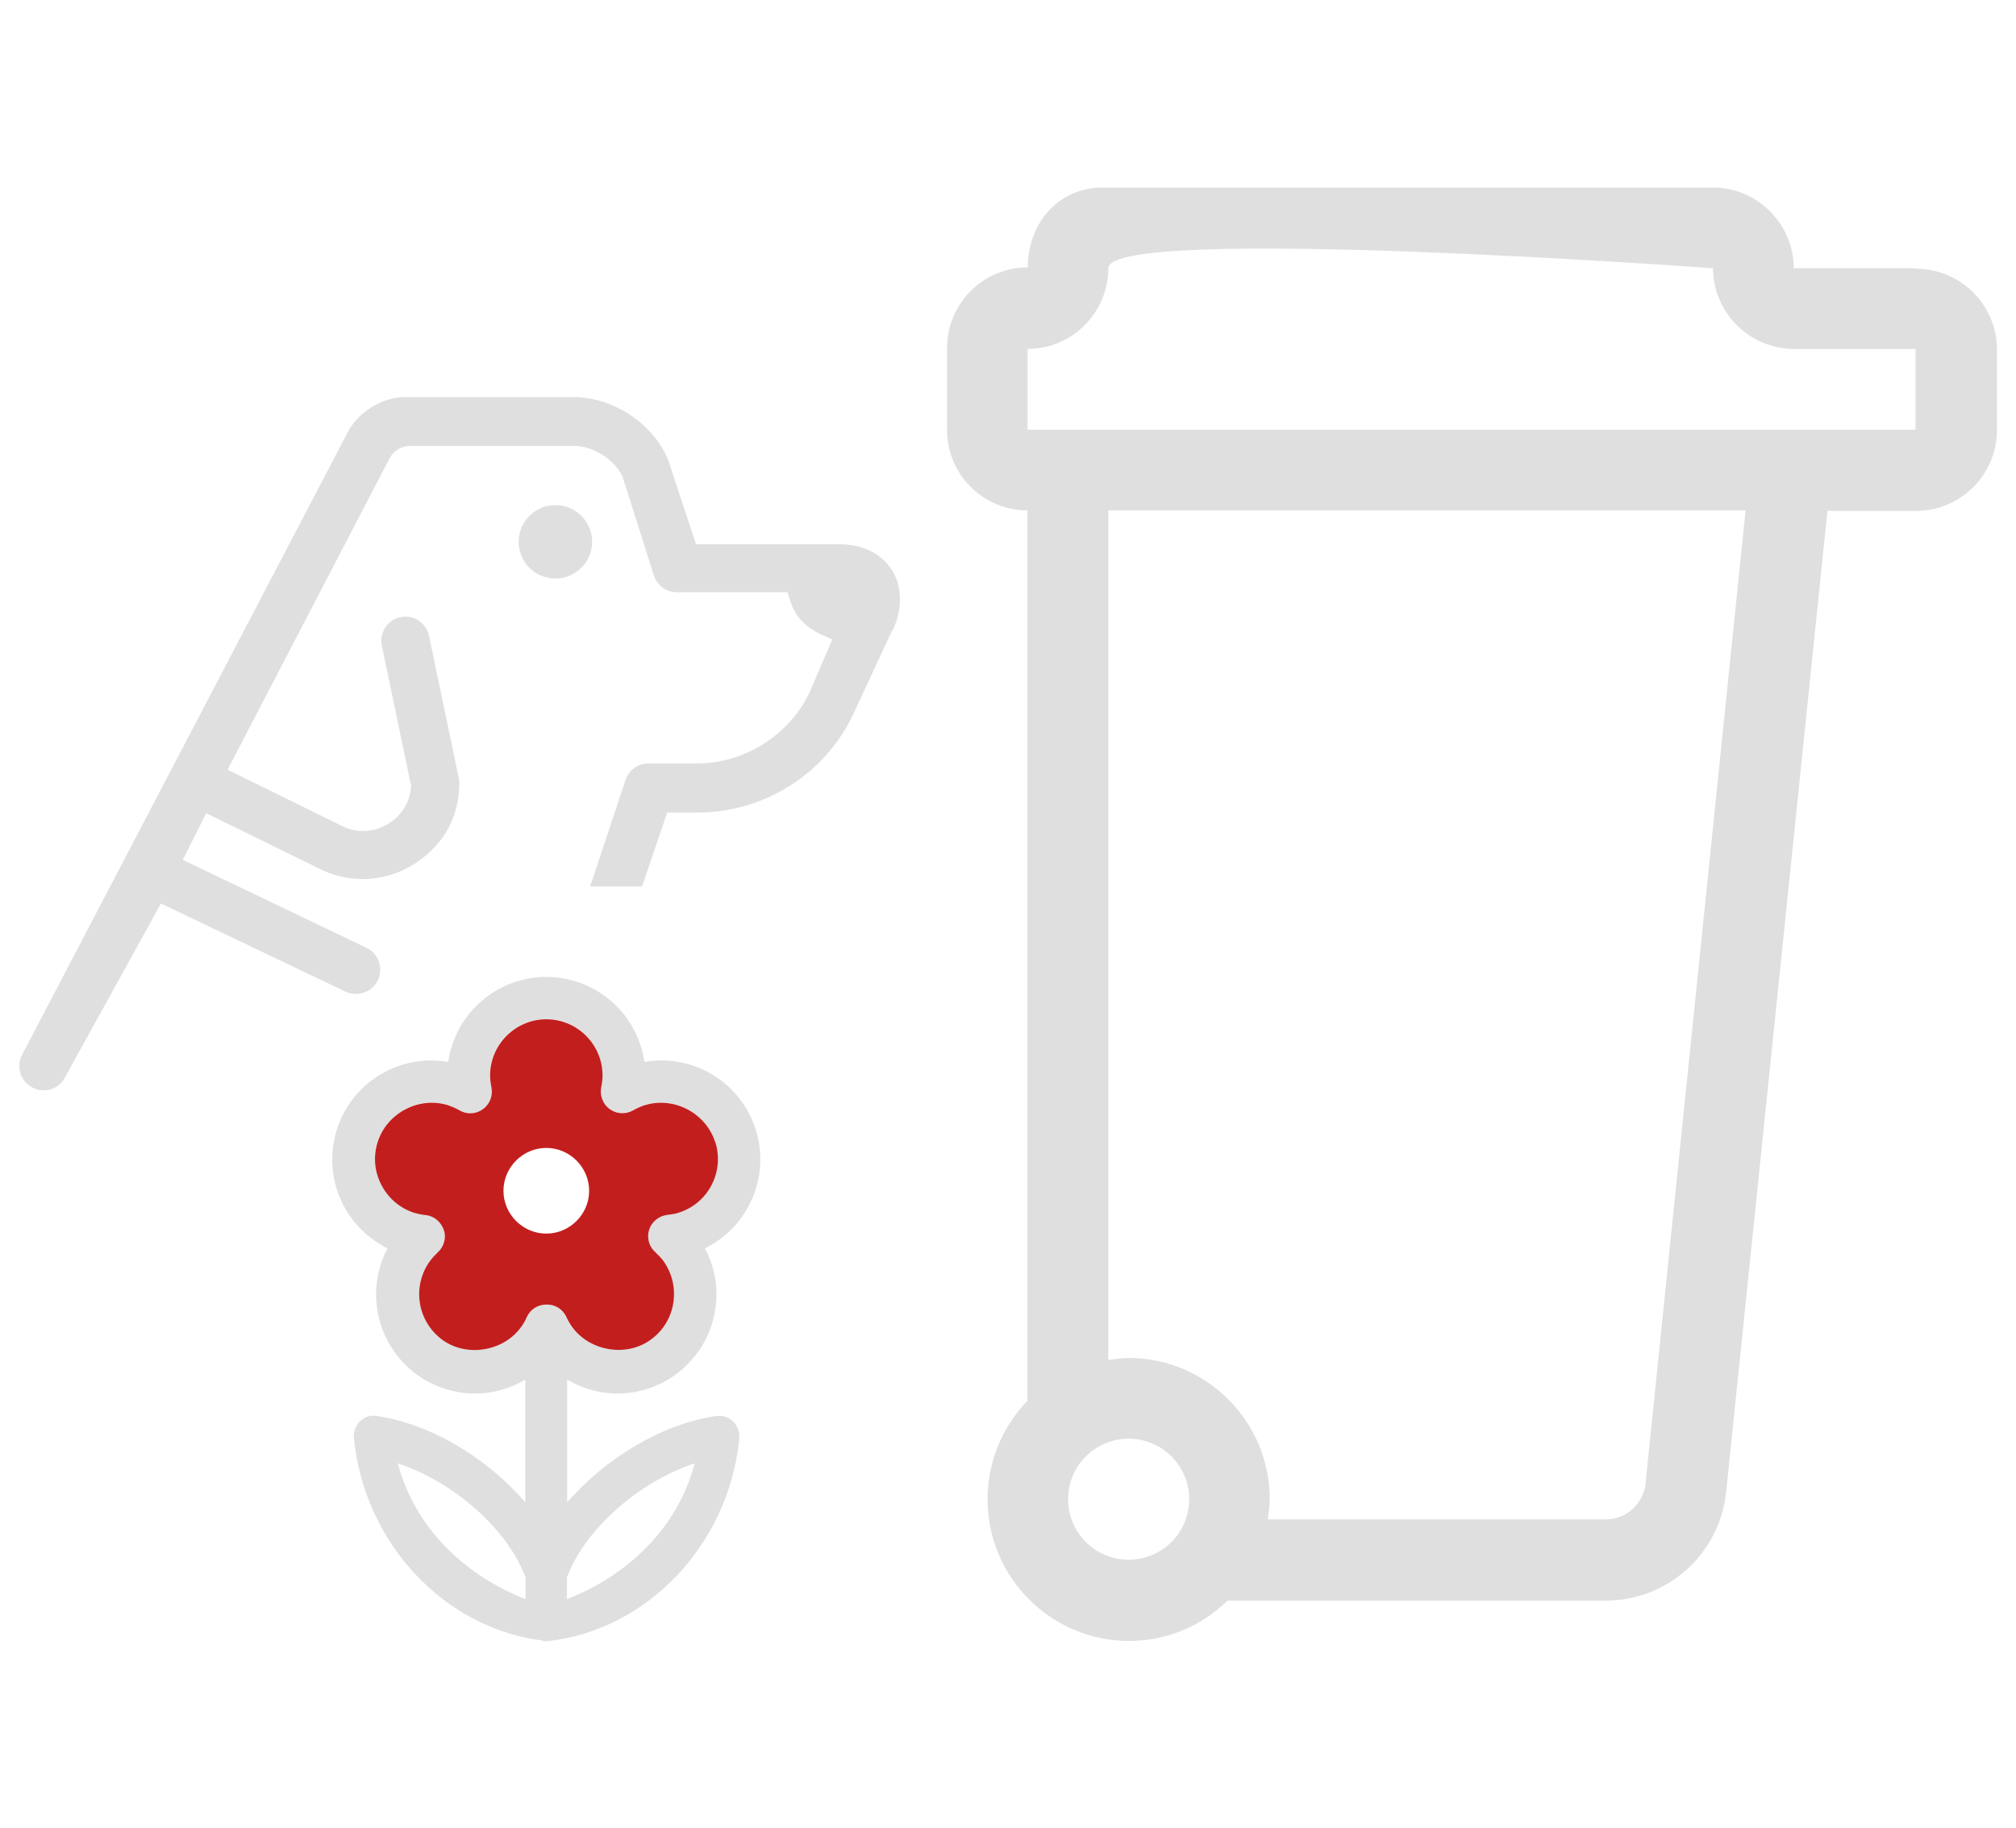 <?xml version="1.0" encoding="UTF-8"?><svg id="Laag_1" xmlns="http://www.w3.org/2000/svg" viewBox="0 0 121.89 110.55"><defs><style>.cls-1{fill:#c31e1e;}.cls-2{fill:#dfdfdf;}</style></defs><path class="cls-2" d="M115.82,16.22h-7.37c0-2.68-2.2-4.88-4.88-4.88h-36.92c-2.66,0-4.51,2.17-4.51,4.83h-.05c-2.68.02-4.83,2.2-4.83,4.88v4.95c0,2.68,2.17,4.86,4.86,4.86v53.84c-3.29,3.4-3.2,8.82.2,12.11,1.17,1.13,2.64,1.91,4.24,2.24,2.98.59,5.76-.41,7.66-2.27h22.87c3.73,0,6.86-2.81,7.27-6.52l6.13-59.37h5.37c2.68,0,4.88-2.2,4.88-4.88v-4.88c0-2.68-2.2-4.88-4.88-4.88l-.02-.02ZM68.24,94.31c-2.03,0-3.66-1.64-3.66-3.66s1.64-3.66,3.66-3.66,3.66,1.64,3.66,3.66-1.64,3.66-3.66,3.66ZM99.5,89.7c-.15,1.24-1.17,2.17-2.42,2.17h-20.43c.05-.39.12-.81.12-1.22,0-4.71-3.83-8.54-8.54-8.54-.41,0-.83.07-1.22.12V30.86h38.53l-6.05,58.84ZM115.82,25.98h-53.69v-4.88c2.68,0,4.88-2.2,4.88-4.88s36.56,0,36.56,0c.02,2.71,2.22,4.88,4.93,4.88h7.32v4.88Z"/><circle class="cls-2" cx="33.58" cy="32.76" r="2.22"/><path class="cls-2" d="M53.9,34.43c-.37-.56-1.26-1.52-3.18-1.52h-8.64l-1.68-5.1c-.89-2.17-3.28-3.78-5.69-3.8h-10.26c-1.37,0-2.88.96-3.49,2.25L1.33,63.79c-.34.66-.13,1.48.5,1.89.68.45,1.58.26,2.03-.41l5.87-10.64,11.16,5.33c.75.35,1.66.01,1.98-.74.31-.72,0-1.57-.71-1.91l-11.11-5.32,1.42-2.82,6.95,3.41c2.44,1.17,5.39.53,7.21-1.77.78-.99,1.14-2.23,1.14-3.49v-.12l-1.83-8.75c-.3-1.36-2.11-1.6-2.73-.35-.15.29-.19.63-.12.95l1.76,8.44v.1c-.07.92-.56,1.71-1.34,2.2-.86.53-1.89.61-2.78.18l-6.97-3.43,9.78-18.8c.25-.49.76-.8,1.32-.78h9.84c1.15,0,2.45.81,2.94,1.86l1.89,5.96c.19.62.75,1.03,1.4,1.03h6.69l.16.52c.09.3.22.56.37.8.34.52.84.93,1.45,1.21l.72.33-1.37,3.19c-1.2,2.56-3.93,4.3-6.77,4.3h-2.96c-.64,0-1.2.4-1.4,1l-2.14,6.44h3.14l1.52-4.47h1.83c4.02,0,7.71-2.32,9.41-5.93l2.36-5.08h.03c.61-1.27.59-2.67-.06-3.69Z"/><path class="cls-2" d="M43.34,85.61c-3.33.48-6.75,2.58-9.05,5.23v-7.42c.92.53,1.95.84,3.03.84,1.27,0,2.49-.4,3.52-1.14,1.29-.95,2.15-2.33,2.4-3.91.21-1.29-.01-2.59-.62-3.73,2.63-1.29,3.99-4.36,3.06-7.22-.92-2.84-3.78-4.56-6.72-4.05-.41-2.9-2.91-5.14-5.93-5.14s-5.52,2.24-5.93,5.14c-.34-.05-.67-.09-1.02-.09-2.6,0-4.9,1.67-5.7,4.14-.49,1.53-.36,3.15.36,4.57.6,1.17,1.54,2.08,2.69,2.65-1.54,2.92-.42,6.54,2.5,8.09.87.46,1.83.69,2.81.69,1.07,0,2.11-.31,3.02-.84v7.42c-2.29-2.67-5.71-4.76-9.04-5.23-.75-.1-1.41.58-1.32,1.39.66,6.37,5.5,11.47,11.43,12.2v.03h.31c5.98-.67,10.9-5.8,11.56-12.22.08-.8-.57-1.49-1.32-1.39h-.04ZM24.05,88.48c3.34,1.1,6.63,3.95,7.72,6.89v1.32c-3.65-1.42-6.69-4.31-7.72-8.21ZM33.03,78.87c-.5,0-.97.3-1.18.76-.1.23-.22.44-.36.62-1.06,1.46-3.29,1.83-4.75.75-1.52-1.11-1.85-3.25-.74-4.77.14-.19.29-.36.47-.52.38-.34.53-.88.36-1.36s-.6-.84-1.1-.89c-.25-.03-.48-.08-.7-.14-.86-.28-1.57-.89-1.98-1.7-.41-.82-.49-1.73-.21-2.6.57-1.75,2.51-2.77,4.29-2.19.22.08.44.17.66.3.44.26,1,.23,1.41-.08.41-.3.61-.82.5-1.32-.05-.25-.08-.48-.08-.71,0-1.88,1.53-3.4,3.4-3.4s3.4,1.53,3.4,3.4c0,.23-.03.48-.08.71-.1.5.09,1.02.5,1.32s.97.32,1.41.08c.21-.12.43-.22.66-.3,1.77-.58,3.73.44,4.3,2.19.58,1.79-.4,3.72-2.19,4.29-.22.08-.47.12-.7.14-.5.05-.95.4-1.1.88-.16.49-.01,1.02.36,1.36.18.17.35.35.49.53.53.74.75,1.63.61,2.54s-.62,1.68-1.36,2.23c-1.48,1.07-3.69.7-4.75-.75-.14-.19-.26-.4-.36-.62-.21-.46-.67-.76-1.18-.76h-.03ZM34.28,96.69v-1.32c1.1-2.94,4.38-5.79,7.72-6.89-1.02,3.91-4.07,6.8-7.72,8.21Z"/><path class="cls-1" d="M43.23,69.03c-.57-1.75-2.52-2.77-4.3-2.19-.23.08-.45.18-.66.3-.44.25-1,.22-1.41-.08-.41-.3-.61-.82-.51-1.32.05-.23.08-.48.08-.71,0-1.88-1.53-3.4-3.4-3.4s-3.4,1.53-3.4,3.4c0,.23.03.47.08.71.1.5-.09,1.02-.51,1.32-.41.31-.97.34-1.41.08-.22-.13-.44-.22-.66-.3-1.77-.58-3.72.44-4.29,2.19-.28.87-.21,1.79.21,2.6.41.81,1.12,1.42,1.98,1.7.22.06.45.12.7.14.51.05.93.41,1.1.89.17.48.01,1.02-.36,1.36-.17.16-.33.33-.47.52-1.11,1.52-.78,3.65.74,4.77,1.46,1.07,3.69.71,4.75-.75.14-.18.26-.39.36-.62.21-.47.67-.76,1.18-.76h.03c.51-.01.97.29,1.18.75.1.22.22.43.36.62,1.06,1.45,3.28,1.83,4.75.75.74-.54,1.22-1.32,1.36-2.23.14-.91-.08-1.8-.61-2.54-.14-.18-.31-.36-.49-.53-.38-.34-.52-.87-.36-1.36.16-.48.6-.83,1.1-.88.23-.03.48-.06.7-.14,1.79-.57,2.77-2.5,2.19-4.29ZM33.03,74.59c-1.42,0-2.59-1.17-2.59-2.59s1.17-2.59,2.59-2.59,2.59,1.17,2.59,2.59-1.17,2.59-2.59,2.59Z"/></svg>